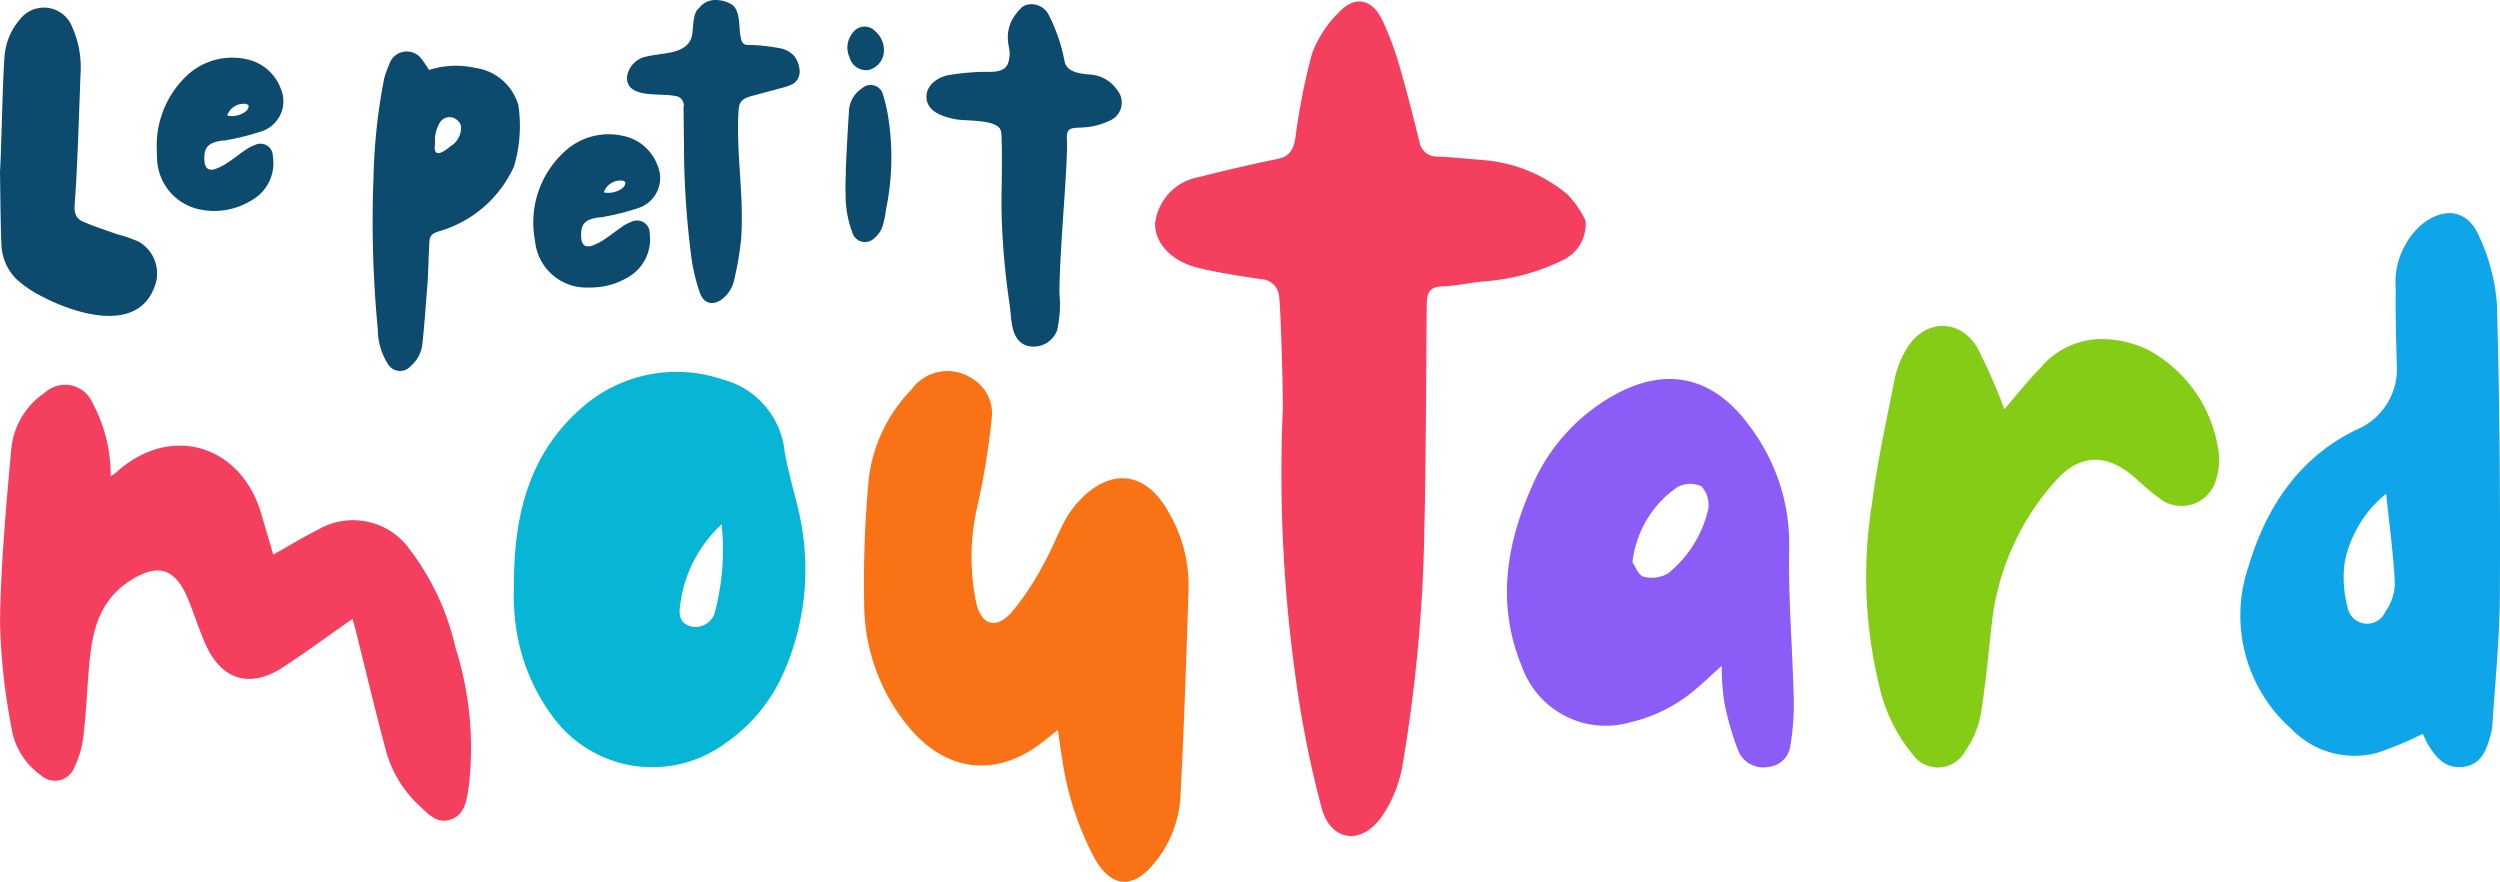 <svg xmlns="http://www.w3.org/2000/svg" width="180" height="63.49" viewBox="0 0 180 63.49">
  <g transform="translate(-217.016 -426.076)">
    <g transform="translate(217.016 426.183)">
      <path d="M546.473,442.234a2.858,2.858,0,0,1-1.612,2.837,15.431,15.431,0,0,1-5.754,1.544c-.994.1-1.981.322-2.976.357-.953.034-1.083.551-1.091,1.321-.038,3.389-.065,12.474-.168,15.861a111.593,111.593,0,0,1-1.6,17.43,9.165,9.165,0,0,1-1.554,3.677c-1.481,1.983-3.622,1.62-4.252-.758a75.3,75.3,0,0,1-1.867-9.368,106.3,106.3,0,0,1-.927-19.223c.042-.857-.14-7.424-.268-8.283a1.351,1.351,0,0,0-1.318-1.183c-1.5-.224-3-.448-4.472-.8-1.951-.469-3.156-1.78-3.132-3.212a3.853,3.853,0,0,1,3.178-3.339c1.87-.475,3.75-.914,5.64-1.3.9-.182,1.151-.713,1.285-1.53a46.473,46.473,0,0,1,1.192-6.05,8.15,8.15,0,0,1,1.974-3.011c1.107-1.166,2.31-.945,3.044.508a21.106,21.106,0,0,1,1.315,3.52c.523,1.76.953,3.547,1.406,5.327a1.246,1.246,0,0,0,1.285,1.063c1.1.052,2.188.165,3.281.254a10.774,10.774,0,0,1,6.088,2.47A7.14,7.14,0,0,1,546.473,442.234Z" transform="translate(-432.314 -426.458)" fill="#f43f5e"/>
      <path d="M454.206,547.778c-.381.3-.674.535-.966.768-3.343,2.675-6.985,2.336-9.734-.94a13.942,13.942,0,0,1-3.244-8.831,78.593,78.593,0,0,1,.349-9.262,11.142,11.142,0,0,1,3.06-6.253,3.188,3.188,0,0,1,4.413-.752,2.9,2.9,0,0,1,1.361,2.826,53.31,53.31,0,0,1-1,6.184,16.3,16.3,0,0,0-.14,7c.357,1.7,1.412,2.062,2.566.793a19.472,19.472,0,0,0,2.283-3.436c.578-1,.985-2.1,1.53-3.124a6.953,6.953,0,0,1,1.069-1.486c2.288-2.425,4.815-2.091,6.427.828a10.5,10.5,0,0,1,1.44,5.457c-.161,5-.325,10-.585,14.992a8.244,8.244,0,0,1-1.927,4.874c-1.5,1.813-3.025,1.724-4.215-.322a21.63,21.63,0,0,1-2.372-7.221C454.4,549.221,454.322,548.561,454.206,547.778Z" transform="translate(-378.04 -495.325)" fill="#f97316"/>
      <path d="M236.691,537.74c1.22-.684,2.182-1.28,3.192-1.779a5.012,5.012,0,0,1,6.654,1.433,18.267,18.267,0,0,1,3.275,7.05,23.768,23.768,0,0,1,.949,10.038c-.145.924-.258,1.967-1.285,2.328s-1.679-.459-2.333-1.056a8.42,8.42,0,0,1-2.4-4.134c-.751-2.8-1.417-5.623-2.12-8.436-.07-.281-.151-.559-.222-.819-1.661,1.161-3.284,2.35-4.962,3.456-2.413,1.59-4.485.969-5.642-1.668-.466-1.061-.811-2.174-1.256-3.245-.931-2.244-2.219-2.577-4.239-1.236-2.231,1.48-2.676,3.747-2.876,6.147-.14,1.672-.211,3.352-.407,5.017a7.048,7.048,0,0,1-.644,2.209,1.5,1.5,0,0,1-2.428.569,5.138,5.138,0,0,1-2.115-3.471,45.467,45.467,0,0,1-.815-7.573c.063-4.152.435-8.3.813-12.444a5.51,5.51,0,0,1,2.408-4.043,2.152,2.152,0,0,1,3.435.724,10.89,10.89,0,0,1,1.309,5.291,3.81,3.81,0,0,0,.4-.275c3.844-3.523,8.985-2.048,10.451,3C236.109,535.766,236.388,536.71,236.691,537.74Z" transform="translate(-217.016 -497.914)" fill="#f43f5e"/>
      <path d="M349.77,537.184c.035-4.7,1.113-9.053,4.792-12.3a10.3,10.3,0,0,1,10.23-2.115,6,6,0,0,1,4.464,5.178c.331,1.994,1.046,3.928,1.312,5.926a18.37,18.37,0,0,1-1.4,10.032,11.917,11.917,0,0,1-4.13,5.017,8.879,8.879,0,0,1-12.254-1.584,14.141,14.141,0,0,1-3-8.122C349.713,538.544,349.77,537.861,349.77,537.184Zm14.949-3.991a9.511,9.511,0,0,0-2.968,5.7c-.114.67-.139,1.4.745,1.653a1.448,1.448,0,0,0,1.763-1.119A17.584,17.584,0,0,0,364.719,533.193Z" transform="translate(-312.762 -495.553)" fill="#06b6d4"/>
      <path d="M809.087,518.618a24.272,24.272,0,0,1-3.309,1.377,6.305,6.305,0,0,1-6.154-1.727,10.9,10.9,0,0,1-3.088-11.69c1.265-4.23,3.588-7.8,7.717-9.83A4.737,4.737,0,0,0,807.212,492c-.052-1.806-.1-3.614-.075-5.42a5.554,5.554,0,0,1,1.833-4.6c1.653-1.338,3.341-1.122,4.18.839a13.9,13.9,0,0,1,1.273,4.9c.2,6.97.244,13.945.212,20.918-.014,3.125-.344,6.249-.54,9.372a4.338,4.338,0,0,1-.171.851c-.283,1.041-.713,1.993-1.937,2.143-1.247.153-1.953-.657-2.524-1.613C809.3,519.119,809.184,518.82,809.087,518.618Zm-2.639-17.281a8.432,8.432,0,0,0-2.986,4.934,8.274,8.274,0,0,0,.2,3.206,1.431,1.431,0,0,0,2.729.352,3.635,3.635,0,0,0,.684-2.041C806.97,505.712,806.686,503.644,806.448,501.337Z" transform="translate(-634.644 -465.893)" fill="#0ea5e9"/>
      <path d="M621.856,544.653c-.625.568-1.158,1.076-1.716,1.554a11.084,11.084,0,0,1-4.848,2.511,6.4,6.4,0,0,1-7.8-3.951c-1.837-4.405-1.2-8.728.67-12.954a13.661,13.661,0,0,1,6.054-6.706c3.786-2.056,7.118-1.19,9.64,2.283a14.03,14.03,0,0,1,2.858,8.824c-.066,3.612.242,7.23.331,10.846a17.762,17.762,0,0,1-.234,3.267,1.757,1.757,0,0,1-1.577,1.608,1.954,1.954,0,0,1-2.173-1.124,20.827,20.827,0,0,1-1.03-3.593A18.212,18.212,0,0,1,621.856,544.653Zm-6.423-7.447c.214.3.432.945.785,1.03a2.3,2.3,0,0,0,1.771-.231,8.357,8.357,0,0,0,2.886-4.57,1.963,1.963,0,0,0-.471-1.694,1.923,1.923,0,0,0-1.758.062A7.584,7.584,0,0,0,615.433,537.207Z" transform="translate(-497.893 -496.826)" fill="#8b5cf6"/>
      <path d="M709.19,516.295c.8-.928,1.654-2.019,2.615-3a5.752,5.752,0,0,1,4.242-2.055,7.789,7.789,0,0,1,3.425.74,9.826,9.826,0,0,1,5.151,7.437,4.472,4.472,0,0,1-.178,1.9,2.571,2.571,0,0,1-4.1,1.374c-.63-.446-1.194-.985-1.778-1.493-2-1.738-3.924-1.728-5.69.251a18.325,18.325,0,0,0-4.6,10.359c-.248,2.18-.435,4.37-.8,6.53a6.688,6.688,0,0,1-1.091,2.544,2.232,2.232,0,0,1-3.829.22,11.766,11.766,0,0,1-2.4-5.017,33.139,33.139,0,0,1-.5-12.985c.391-3.033,1.047-6.033,1.649-9.035a6.866,6.866,0,0,1,.854-2.143c1.287-2.136,3.855-2.19,5.1-.036A40.822,40.822,0,0,1,709.19,516.295Z" transform="translate(-564.877 -486.933)" fill="#84cc16"/>
    </g>
    <path d="M217.016,439.869c.107-1.736.186-6.579.322-8.251a4.6,4.6,0,0,1,1.1-2.713,2.181,2.181,0,0,1,3.784.552,7.035,7.035,0,0,1,.6,3.2c-.086,2.1-.245,7.358-.423,9.45-.052.61,0,1.082.6,1.345.75.33,1.644.615,2.427.9a10.012,10.012,0,0,1,1.577.541,2.634,2.634,0,0,1,1.106,3.333c-1.3,3.327-5.855,1.79-8.11.588a7.7,7.7,0,0,1-1.8-1.226,3.7,3.7,0,0,1-1.084-2.566C217.047,443.286,217.044,441.549,217.016,439.869Z" transform="translate(0 -1.416)" fill="#0c4a6e"/>
    <path d="M257.505,447.268a6.93,6.93,0,0,1,2.091-4.927,4.765,4.765,0,0,1,4.326-1.268,3.344,3.344,0,0,1,2.509,2.109,2.278,2.278,0,0,1-1.31,3.069,17.884,17.884,0,0,1-2.612.663c-.14.034-.291.025-.434.051-.922.165-1.21.546-1.128,1.484.042.487.314.694.773.537a3.863,3.863,0,0,0,.856-.432c.463-.3.9-.652,1.356-.963a2.55,2.55,0,0,1,.657-.335.886.886,0,0,1,1.277.823,3.049,3.049,0,0,1-1.518,3.156,5.1,5.1,0,0,1-3.918.624,3.848,3.848,0,0,1-2.9-3.732C257.517,447.879,257.516,447.63,257.505,447.268Zm5.074-2.13a1.608,1.608,0,0,0,1.408-.358.592.592,0,0,0,.142-.341c.006-.033-.113-.116-.184-.132A1.25,1.25,0,0,0,262.579,445.138Z" transform="translate(-29.207 -10.743)" fill="#0c4a6e"/>
    <g transform="translate(243.838 426.076)">
      <path d="M383.121,436.269c-.011-.628-.02-1.808-.031-2.439a.681.681,0,0,0-.637-.847c-1.057-.23-3.481.221-3.435-1.356a1.741,1.741,0,0,1,1.457-1.491c1.161-.277,2.931-.137,3.226-1.507.109-.507.033-1.644.506-1.965a1.464,1.464,0,0,1,.981-.578,2.276,2.276,0,0,1,1.314.28c.774.4.515,1.888.754,2.582a.43.43,0,0,0,.469.36,13.891,13.891,0,0,1,2.378.255,1.848,1.848,0,0,1,.966.557,1.937,1.937,0,0,1,.365.9,1.087,1.087,0,0,1-.384,1.046,2.968,2.968,0,0,1-.735.3l-2.353.631c-.725.195-.883.494-.915,1.091-.174,3.206.416,6.027.187,9.229a22.309,22.309,0,0,1-.472,2.8,2.418,2.418,0,0,1-.836,1.451c-.684.552-1.38.4-1.665-.427a13.488,13.488,0,0,1-.578-2.329A63.46,63.46,0,0,1,383.121,436.269Z" transform="translate(-360.698 -426.076)" fill="#0c4a6e"/>
      <path d="M461.8,440.27c.014-1.049.032-2.659-.014-3.706a1.042,1.042,0,0,0-.09-.452c-.386-.719-2.479-.578-3.191-.713-.883-.167-2.129-.53-2.122-1.636.006-.867.86-1.414,1.624-1.551a17.9,17.9,0,0,1,2.285-.226c.558-.028,1.394.106,1.814-.359a.97.97,0,0,0,.2-.425c.181-.735-.045-.915-.063-1.653a2.663,2.663,0,0,1,.627-1.784,2.1,2.1,0,0,1,.542-.542,1.376,1.376,0,0,1,1.739.593,12.192,12.192,0,0,1,1.176,3.407c.171.8,1.115.887,1.786.949a2.549,2.549,0,0,1,2.008,1.128,1.4,1.4,0,0,1-.392,2.12,5.053,5.053,0,0,1-2.068.565c-.266.032-.841-.024-1.039.207s-.112.654-.113.941c0,.48-.044,1.526-.071,2-.109,1.935-.267,3.867-.373,5.8-.054.989-.1,1.979-.11,2.969a8.388,8.388,0,0,1-.168,2.7,1.8,1.8,0,0,1-2.254,1.069c-1.119-.467-1.006-1.91-1.156-2.9a54.5,54.5,0,0,1-.561-5.9C461.776,442.01,461.784,441.14,461.8,440.27Z" transform="translate(-416.501 -426.809)" fill="#0c4a6e"/>
      <path d="M317.337,440.718a6.359,6.359,0,0,1,3.334-.145,3.753,3.753,0,0,1,3.1,2.686,10.139,10.139,0,0,1-.319,4.417,8.506,8.506,0,0,1-5.478,4.683c-.351.117-.568.275-.6.641-.053.623-.091,2.427-.141,3.05-.12,1.481-.219,2.964-.377,4.44a2.455,2.455,0,0,1-.835,1.55,1.012,1.012,0,0,1-1.65-.165,4.651,4.651,0,0,1-.717-2.445,81.432,81.432,0,0,1-.311-11.019,41.432,41.432,0,0,1,.769-7.092,7.225,7.225,0,0,1,.356-.985,1.325,1.325,0,0,1,2.378-.345A7.4,7.4,0,0,1,317.337,440.718Zm.482,5.9c.228.308.91-.279,1.1-.431a1.533,1.533,0,0,0,.719-1.453.866.866,0,0,0-.307-.433.815.815,0,0,0-1.208.2,2.454,2.454,0,0,0-.346,1.491C317.762,446.183,317.7,446.451,317.819,446.618Z" transform="translate(-313.271 -435.682)" fill="#0c4a6e"/>
      <path d="M358.893,471.815a3.71,3.71,0,0,1-3.9-3.391,6.884,6.884,0,0,1,1.985-6.257,4.67,4.67,0,0,1,4.32-1.276A3.345,3.345,0,0,1,363.805,463a2.277,2.277,0,0,1-1.305,3.071,17.777,17.777,0,0,1-2.612.665c-.14.034-.291.025-.434.05-.916.163-1.186.507-1.134,1.437.031.554.327.76.853.556a4.229,4.229,0,0,0,.811-.425c.449-.3.873-.636,1.319-.94a2.57,2.57,0,0,1,.616-.32.912.912,0,0,1,1.334.845,3.15,3.15,0,0,1-1.6,3.16A5.208,5.208,0,0,1,358.893,471.815Zm1.054-6.848a1.685,1.685,0,0,0,1.412-.364.606.606,0,0,0,.146-.34c.007-.034-.109-.119-.179-.136A1.263,1.263,0,0,0,359.947,464.967Z" transform="translate(-343.295 -451.115)" fill="#0c4a6e"/>
      <path d="M435.726,449.976a2.045,2.045,0,0,1,.929-1.653.917.917,0,0,1,1.52.44,11.85,11.85,0,0,1,.427,1.958,18.387,18.387,0,0,1-.209,6.313,7.1,7.1,0,0,1-.256,1.238,1.967,1.967,0,0,1-.587.832.952.952,0,0,1-1.59-.439,7.568,7.568,0,0,1-.474-2.787c-.029-.523.008-1.05.015-1.575C435.482,454.3,435.627,451.417,435.726,449.976Z" transform="translate(-401.423 -441.953)" fill="#0c4a6e"/>
      <path d="M438.612,434.663a1.463,1.463,0,0,1-1.1,1.4,1.234,1.234,0,0,1-1.372-.9,1.672,1.672,0,0,1,.242-1.8,1.036,1.036,0,0,1,1.577-.114A1.791,1.791,0,0,1,438.612,434.663Z" transform="translate(-401.79 -431.023)" fill="#0c4a6e"/>
    </g>
  </g>
</svg>